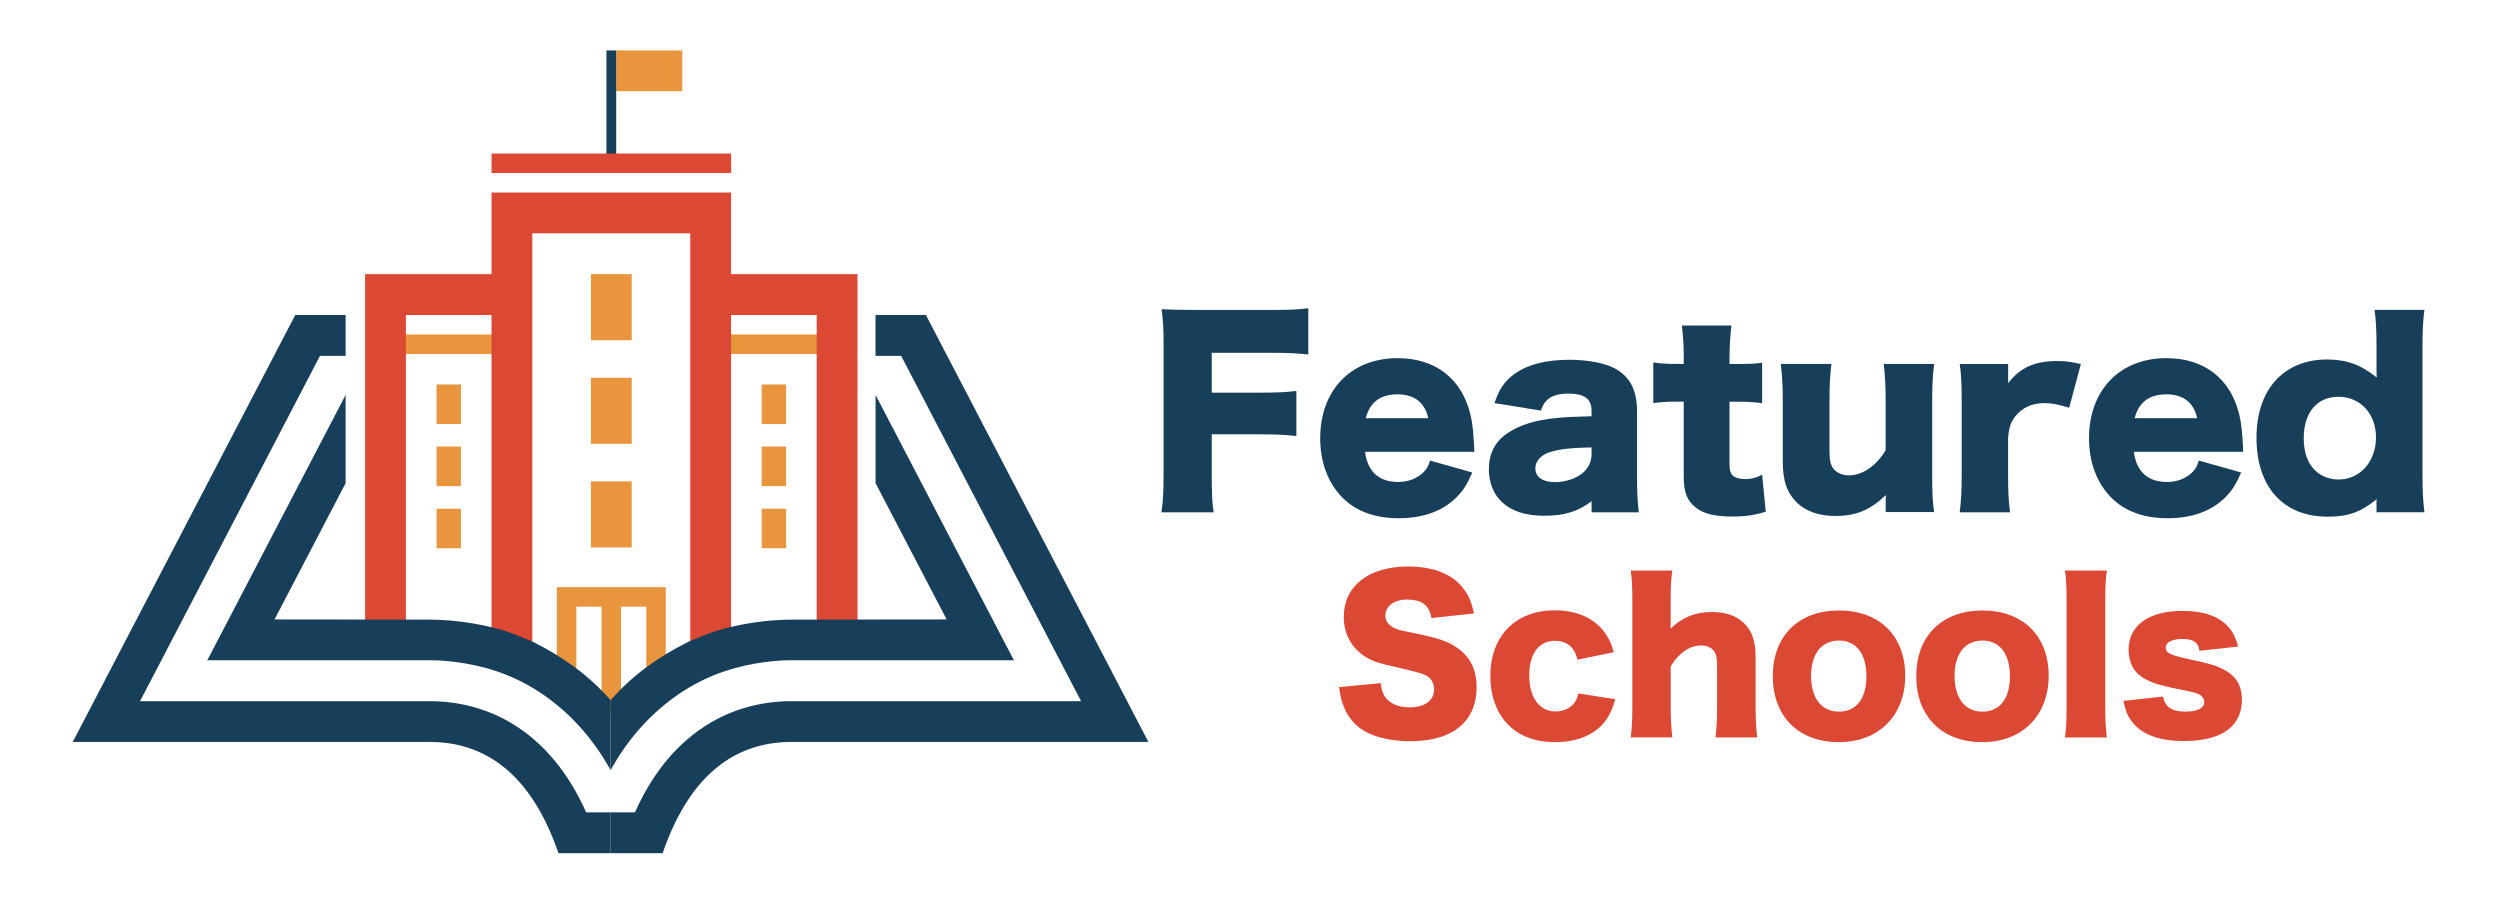 <?xml version="1.0" encoding="utf-8"?>
<!-- Generator: Adobe Illustrator 26.3.1, SVG Export Plug-In . SVG Version: 6.00 Build 0)  -->
<svg version="1.1" id="Layer_1" xmlns="http://www.w3.org/2000/svg" xmlns:xlink="http://www.w3.org/1999/xlink" x="0px" y="0px"
	 viewBox="0 0 433.06 155.55" style="enable-background:new 0 0 433.06 155.55;" xml:space="preserve">
<style type="text/css">
	.st0{fill-rule:evenodd;clip-rule:evenodd;fill:#E9953E;}
	.st1{fill-rule:evenodd;clip-rule:evenodd;fill:#173F5A;}
	.st2{fill-rule:evenodd;clip-rule:evenodd;fill:#DB4833;}
	.st3{fill:#173F5A;}
	.st4{fill:#DB4833;}
</style>
<g>
	<polygon class="st0" points="118.19,8.74 106.74,8.74 106.74,15.8 118.19,15.8 118.19,8.74 	"/>
	<polygon class="st1" points="105.05,8.74 106.74,8.74 106.74,29.01 105.05,29.01 105.05,8.74 	"/>
	<polygon class="st0" points="121.78,57.94 145.81,57.94 145.81,61.32 121.78,61.32 121.78,57.94 	"/>
	<polygon class="st0" points="65.05,57.94 89.09,57.94 89.09,61.32 65.05,61.32 65.05,57.94 	"/>
	<polygon class="st0" points="104.21,123.83 104.21,105.09 99.84,105.09 99.84,121.19 96.46,121.19 96.46,101.71 115.33,101.71 
		115.33,121.19 111.95,121.19 111.95,105.09 107.58,105.09 107.58,123.83 104.21,123.83 	"/>
	<path class="st0" d="M75.62,88.11v6.86h4.23v-6.86H75.62L75.62,88.11z M75.62,77.35v6.86h4.23v-6.86H75.62L75.62,77.35z
		 M75.62,66.6v6.86h4.23V66.6H75.62L75.62,66.6z"/>
	<path class="st0" d="M131.95,88.11v6.86h4.23v-6.86H131.95L131.95,88.11z M131.95,77.35v6.86h4.23v-6.86H131.95L131.95,77.35z
		 M131.95,66.6v6.86h4.23V66.6H131.95L131.95,66.6z"/>
	<path class="st0" d="M102.36,94.84V83.39h7.07v11.45H102.36L102.36,94.84z M102.36,76.89V65.44h7.07v11.45H102.36L102.36,76.89z
		 M102.36,58.94V47.49h7.07v11.45H102.36L102.36,58.94z"/>
	<path class="st2" d="M126.64,54.56h14.83v58.18l7.07,0l0-65.25h-21.9v-7.07l0,0v-7.07h-41.5v7.07l0,0v7.07h-21.9v65.25h7.07V54.56
		h14.83v59h7.07V40.42h27.36v73.14h7.07V54.56L126.64,54.56z M85.15,26.59h41.5v3.38h-41.5V26.59L85.15,26.59z"/>
	<path class="st1" d="M96.74,147.78c-2.59-7.51-6.22-12.83-10.9-15.95c-3.31-2.21-7.14-3.31-11.5-3.31H12.6l38.54-73.95h8.73v7.07
		h-4.44l-31.17,59.82h50.15c4.9,0,9.63,1.18,13.87,3.63c3.06,1.77,5.67,4.08,7.86,6.74c2.19,2.67,3.98,5.69,5.4,8.89h4.23v7.07
		h-1.39H96.74L96.74,147.78z"/>
	<path class="st1" d="M74.48,114.37H35.91l23.96-45.96v15.29l-12.31,23.6l26.4,0.03c3.63,0,7.14,0.39,10.69,1.21
		c0.78,0.18,1.58,0.36,2.38,0.61c1.81,0.58,3.51,1.26,5.26,2.02c5.11,2.54,9.72,5.79,13.48,10.12v12.12
		c-2.79-5.04-6.46-9.35-11.13-12.7c-4.41-3.16-9.01-4.92-14.02-5.78C78.65,114.6,76.62,114.37,74.48,114.37L74.48,114.37z"/>
	<path class="st1" d="M114.79,147.78c2.59-7.51,6.22-12.83,10.9-15.95c3.31-2.21,7.14-3.31,11.5-3.31h61.74l-38.54-73.95h-8.73v7.07
		h4.44l31.17,59.82h-50.15c-4.9,0-9.63,1.18-13.87,3.63c-3.06,1.77-5.67,4.08-7.86,6.74c-2.19,2.67-3.98,5.69-5.4,8.89h-4.23v7.07
		h1.39H114.79L114.79,147.78z"/>
	<path class="st1" d="M137.06,114.37h38.57l-23.96-45.96v15.29l12.31,23.6l-26.4,0.03c-3.63,0-7.14,0.39-10.69,1.21
		c-0.79,0.18-1.58,0.36-2.38,0.61c-1.81,0.58-3.51,1.26-5.26,2.02c-5.11,2.54-9.71,5.79-13.48,10.12v12.12
		c2.79-5.04,6.46-9.35,11.13-12.7c4.41-3.16,9.01-4.92,14.02-5.78C132.88,114.6,134.92,114.37,137.06,114.37L137.06,114.37z"/>
</g>
<g>
	<path class="st3" d="M209.9,81.42c0,3.96,0.04,5.48,0.34,7.33h-9.06c0.3-1.85,0.38-3.54,0.38-7.21V59.71
		c0-2.78-0.08-4.17-0.34-6.15c1.73,0.08,2.91,0.13,6.15,0.13h12.18c3.71,0,5.1-0.04,7.08-0.29v8.01c-1.85-0.21-3.5-0.3-7.04-0.3
		h-9.69v6.91h7.92c3.29,0,4.89-0.08,6.74-0.29v7.8c-1.85-0.21-3.54-0.3-6.74-0.3h-7.92V81.42z"/>
	<path class="st3" d="M236.46,78.26c0.42,3.41,2.4,5.23,5.73,5.23c1.69,0,3.16-0.55,4.26-1.56c0.63-0.59,0.93-1.05,1.26-2.15
		l7.33,2.07c-0.97,2.19-1.6,3.16-2.78,4.34c-2.4,2.36-5.77,3.58-9.95,3.58c-4.13,0-7.38-1.18-9.78-3.58
		c-2.49-2.53-3.84-6.11-3.84-10.28c0-8.35,5.35-13.87,13.4-13.87c6.58,0,11.17,3.58,12.64,9.86c0.34,1.35,0.51,3.12,0.63,5.52
		c0,0.17,0,0.42,0.04,0.84H236.46z M247.41,72.44c-0.59-2.7-2.4-4.13-5.31-4.13c-2.99,0-4.8,1.35-5.52,4.13H247.41z"/>
	<path class="st3" d="M275.69,71.13c0-2.02-1.22-2.95-4-2.95c-2.7,0-4.13,0.89-4.76,2.95l-8.05-1.31c0.84-2.49,1.77-3.84,3.54-5.1
		c2.28-1.6,5.39-2.4,9.48-2.4c3.12,0,6.15,0.59,7.8,1.48c2.7,1.48,3.88,3.79,3.88,7.59v11.38c0,2.57,0.08,4.09,0.3,5.98h-8.18v-1.94
		c-2.36,1.81-4.72,2.53-8.18,2.53c-3.2,0-5.61-0.76-7.29-2.32c-1.52-1.39-2.32-3.41-2.32-5.73c0-2.66,1.05-4.76,3.08-6.15
		c2.15-1.52,4.97-2.4,8.77-2.74c1.64-0.17,2.91-0.21,5.94-0.3V71.13z M275.69,77.5c-3.75,0.08-5.56,0.3-7.29,0.84
		c-1.52,0.51-2.44,1.56-2.44,2.78c0,1.52,1.26,2.4,3.46,2.4c1.73,0,3.62-0.63,4.76-1.6c0.97-0.84,1.52-1.98,1.52-3.25V77.5z"/>
	<path class="st3" d="M291.67,62.16c0-2.11-0.08-3.79-0.34-5.77h8.6c-0.21,1.73-0.34,3.75-0.34,5.77v0.89h1.52
		c1.85,0,2.82-0.04,4.13-0.21v7c-1.26-0.17-2.36-0.25-3.88-0.25h-1.77v10.79c0,1.18,0.21,1.77,0.76,2.15
		c0.46,0.3,1.14,0.46,1.94,0.46c1.1,0,1.9-0.21,2.95-0.76l0.63,6.41c-1.9,0.59-3.54,0.84-5.82,0.84c-2.87,0-4.85-0.46-6.2-1.48
		c-1.6-1.22-2.19-2.66-2.19-5.52v-12.9h-1.6c-1.35,0-2.44,0.08-3.67,0.25v-7.04c1.22,0.17,2.28,0.25,3.75,0.25h1.52V62.16z"/>
	<path class="st3" d="M335.04,63.04c-0.25,1.98-0.34,3.75-0.34,6.32v13.02c0,2.91,0.08,4.64,0.34,6.32h-8.39V86.9
		c0-0.21,0-0.84,0.04-1.14c-2.78,2.61-5.18,3.62-8.77,3.62c-2.82,0-5.1-0.8-6.7-2.36c-1.69-1.69-2.4-3.75-2.4-7.08V69.36
		c0-2.44-0.13-4.55-0.34-6.32h8.77c-0.25,2.02-0.34,3.79-0.34,6.32V78c0,1.73,0.17,2.49,0.67,3.16c0.59,0.76,1.52,1.18,2.74,1.18
		c2.32,0,4.68-1.64,6.32-4.34v-8.64c0-2.36-0.08-4.13-0.34-6.32H335.04z"/>
	<path class="st3" d="M358.43,70.63c-1.94-0.59-2.99-0.8-4.3-0.8c-2.15,0-3.79,0.76-5.02,2.28c-0.8,1.01-1.1,1.9-1.26,3.75v6.57
		c0,2.7,0.08,4.3,0.34,6.32h-8.72c0.25-2.11,0.34-3.62,0.34-6.36V69.41c0-3.08-0.08-4.55-0.34-6.36h8.39v3.33
		c2.06-2.7,4.59-3.84,8.43-3.84c1.35,0,2.19,0.08,4.17,0.51L358.43,70.63z"/>
	<path class="st3" d="M369.64,78.26c0.42,3.41,2.4,5.23,5.73,5.23c1.69,0,3.16-0.55,4.26-1.56c0.63-0.59,0.93-1.05,1.26-2.15
		l7.33,2.07c-0.97,2.19-1.6,3.16-2.78,4.34c-2.4,2.36-5.77,3.58-9.95,3.58c-4.13,0-7.38-1.18-9.78-3.58
		c-2.49-2.53-3.84-6.11-3.84-10.28c0-8.35,5.35-13.87,13.4-13.87c6.58,0,11.17,3.58,12.64,9.86c0.34,1.35,0.51,3.12,0.63,5.52
		c0,0.17,0,0.42,0.04,0.84H369.64z M380.6,72.44c-0.59-2.7-2.4-4.13-5.31-4.13c-2.99,0-4.8,1.35-5.52,4.13H380.6z"/>
	<path class="st3" d="M411.66,87.4c0-0.25,0-0.55,0.04-0.93c-2.82,2.28-4.97,3.03-8.51,3.03c-7.67,0-12.31-5.14-12.31-13.66
		c0-4.38,1.26-7.88,3.63-10.28c2.15-2.15,5.1-3.29,8.56-3.29c3.41,0,5.86,0.89,8.64,3.12c-0.04-0.63-0.04-1.01-0.04-1.6v-3.5
		c0-2.95-0.08-4.76-0.34-6.62h8.64c-0.25,1.77-0.34,3.79-0.34,6.62v21.83c0,2.82,0.08,4.55,0.34,6.62h-8.3V87.4z M399.06,75.9
		c0,2.4,0.67,4.34,1.94,5.56c1.01,1.01,2.53,1.6,4.09,1.6c3.75,0,6.49-3.12,6.49-7.29c0-4.09-2.7-7.04-6.53-7.04
		C401.37,68.73,399.06,71.47,399.06,75.9z"/>
</g>
<g>
	<path class="st4" d="M239.17,118.33c0.14,1.25,0.38,1.88,0.9,2.57c0.83,1.04,2.29,1.63,4.07,1.63c2.68,0,4.28-1.18,4.28-3.13
		c0-1.08-0.56-2.02-1.46-2.43c-0.73-0.35-1.6-0.59-5.21-1.43c-3.2-0.69-4.31-1.11-5.6-2.02c-2.19-1.53-3.37-3.86-3.37-6.67
		c0-5.35,4.31-8.72,11.16-8.72c4.41,0,7.79,1.36,9.66,3.96c0.87,1.15,1.29,2.19,1.74,4.17l-7.37,0.8c-0.42-2.26-1.67-3.2-4.31-3.2
		c-2.12,0-3.68,1.15-3.68,2.75c0,0.97,0.52,1.7,1.63,2.22c0.7,0.31,0.7,0.31,4.8,1.15c2.64,0.56,4.31,1.15,5.63,1.98
		c2.5,1.56,3.75,3.89,3.75,7.09c0,2.61-0.83,4.83-2.43,6.4c-2.02,1.95-5.08,2.95-9.14,2.95c-2.95,0-5.87-0.63-7.75-1.7
		c-1.74-0.97-3.02-2.47-3.75-4.45c-0.35-0.83-0.52-1.63-0.76-3.23L239.17,118.33z"/>
	<path class="st4" d="M273.27,114.27c-0.31-1.04-0.52-1.53-0.97-2.05c-0.7-0.8-1.67-1.22-2.92-1.22c-2.82,0-4.48,2.22-4.48,6.05
		c0,3.75,1.77,6.19,4.55,6.19c1.36,0,2.61-0.56,3.3-1.53c0.31-0.45,0.49-0.8,0.63-1.6l6.4,1.01c-0.38,1.49-0.8,2.43-1.46,3.44
		c-1.74,2.57-4.9,4-8.93,4c-3.34,0-6.19-1.04-8.1-2.99c-2.02-1.98-3.13-5.04-3.13-8.45c0-6.95,4.38-11.4,11.16-11.4
		c5.35,0,9.07,2.64,10.22,7.26L273.27,114.27z"/>
	<path class="st4" d="M282.48,127.75c0.21-1.63,0.28-3.09,0.28-5.25v-18.42c0-2.4-0.07-3.89-0.28-5.25h7.2
		c-0.21,1.53-0.28,2.78-0.28,5.25v3.68c0,0.28-0.03,0.83-0.03,1.15c2.09-2.02,4.28-2.89,7.23-2.89c2.36,0,4.24,0.66,5.53,1.95
		c1.39,1.39,1.98,3.09,1.98,5.84v8.72c0,2.02,0.1,3.75,0.28,5.21h-7.23c0.21-1.67,0.28-3.13,0.28-5.25v-7.13
		c0-1.39-0.14-2.02-0.56-2.61c-0.49-0.63-1.25-0.94-2.22-0.94c-1.98,0-3.86,1.32-5.25,3.61v7.06c0,1.98,0.07,3.44,0.28,5.25H282.48z
		"/>
	<path class="st4" d="M307.09,117.12c0-6.95,4.45-11.37,11.47-11.37c7.02,0,11.47,4.41,11.47,11.3c0,6.92-4.59,11.51-11.51,11.51
		C311.53,128.55,307.09,124.1,307.09,117.12z M313.72,117.08c0,3.86,1.81,6.19,4.83,6.19s4.76-2.26,4.76-6.12
		c0-3.89-1.77-6.19-4.73-6.19C315.53,110.96,313.72,113.26,313.72,117.08z"/>
	<path class="st4" d="M331.94,117.12c0-6.95,4.45-11.37,11.47-11.37c7.02,0,11.47,4.41,11.47,11.3c0,6.92-4.59,11.51-11.51,11.51
		C336.39,128.55,331.94,124.1,331.94,117.12z M338.58,117.08c0,3.86,1.81,6.19,4.83,6.19s4.76-2.26,4.76-6.12
		c0-3.89-1.77-6.19-4.73-6.19C340.38,110.96,338.58,113.26,338.58,117.08z"/>
	<path class="st4" d="M364.96,98.83c-0.21,1.46-0.28,2.89-0.28,5.25v18.42c0,2.09,0.07,3.41,0.28,5.25h-7.26
		c0.21-1.56,0.28-2.75,0.28-5.25v-18.42c0-2.47-0.07-3.93-0.28-5.25H364.96z"/>
	<path class="st4" d="M374.69,120.66c0.35,1.81,1.53,2.61,3.86,2.61c2.09,0,3.27-0.59,3.27-1.67c0-0.52-0.28-0.97-0.76-1.25
		c-0.49-0.28-0.94-0.42-2.85-0.8c-2.64-0.52-4-0.87-5.14-1.25c-1.67-0.63-2.82-1.43-3.48-2.47c-0.56-0.94-0.87-2.12-0.87-3.3
		c0-4.17,3.51-6.71,9.32-6.71c3.3,0,5.77,0.73,7.4,2.22c1.15,1.01,1.7,2.02,2.26,3.96l-6.71,0.73c-0.17-1.43-1.04-2.05-2.92-2.05
		c-1.81,0-2.92,0.59-2.92,1.49c0,0.94,0.73,1.29,4.17,2.05c3.41,0.73,4.48,1.04,5.7,1.67c2.26,1.11,3.34,2.82,3.34,5.32
		c0,1.84-0.63,3.51-1.77,4.62c-1.67,1.67-4.52,2.54-8.24,2.54c-4.38,0-7.47-1.18-9.14-3.48c-0.69-0.97-1.04-1.81-1.39-3.48
		L374.69,120.66z"/>
</g>
</svg>

